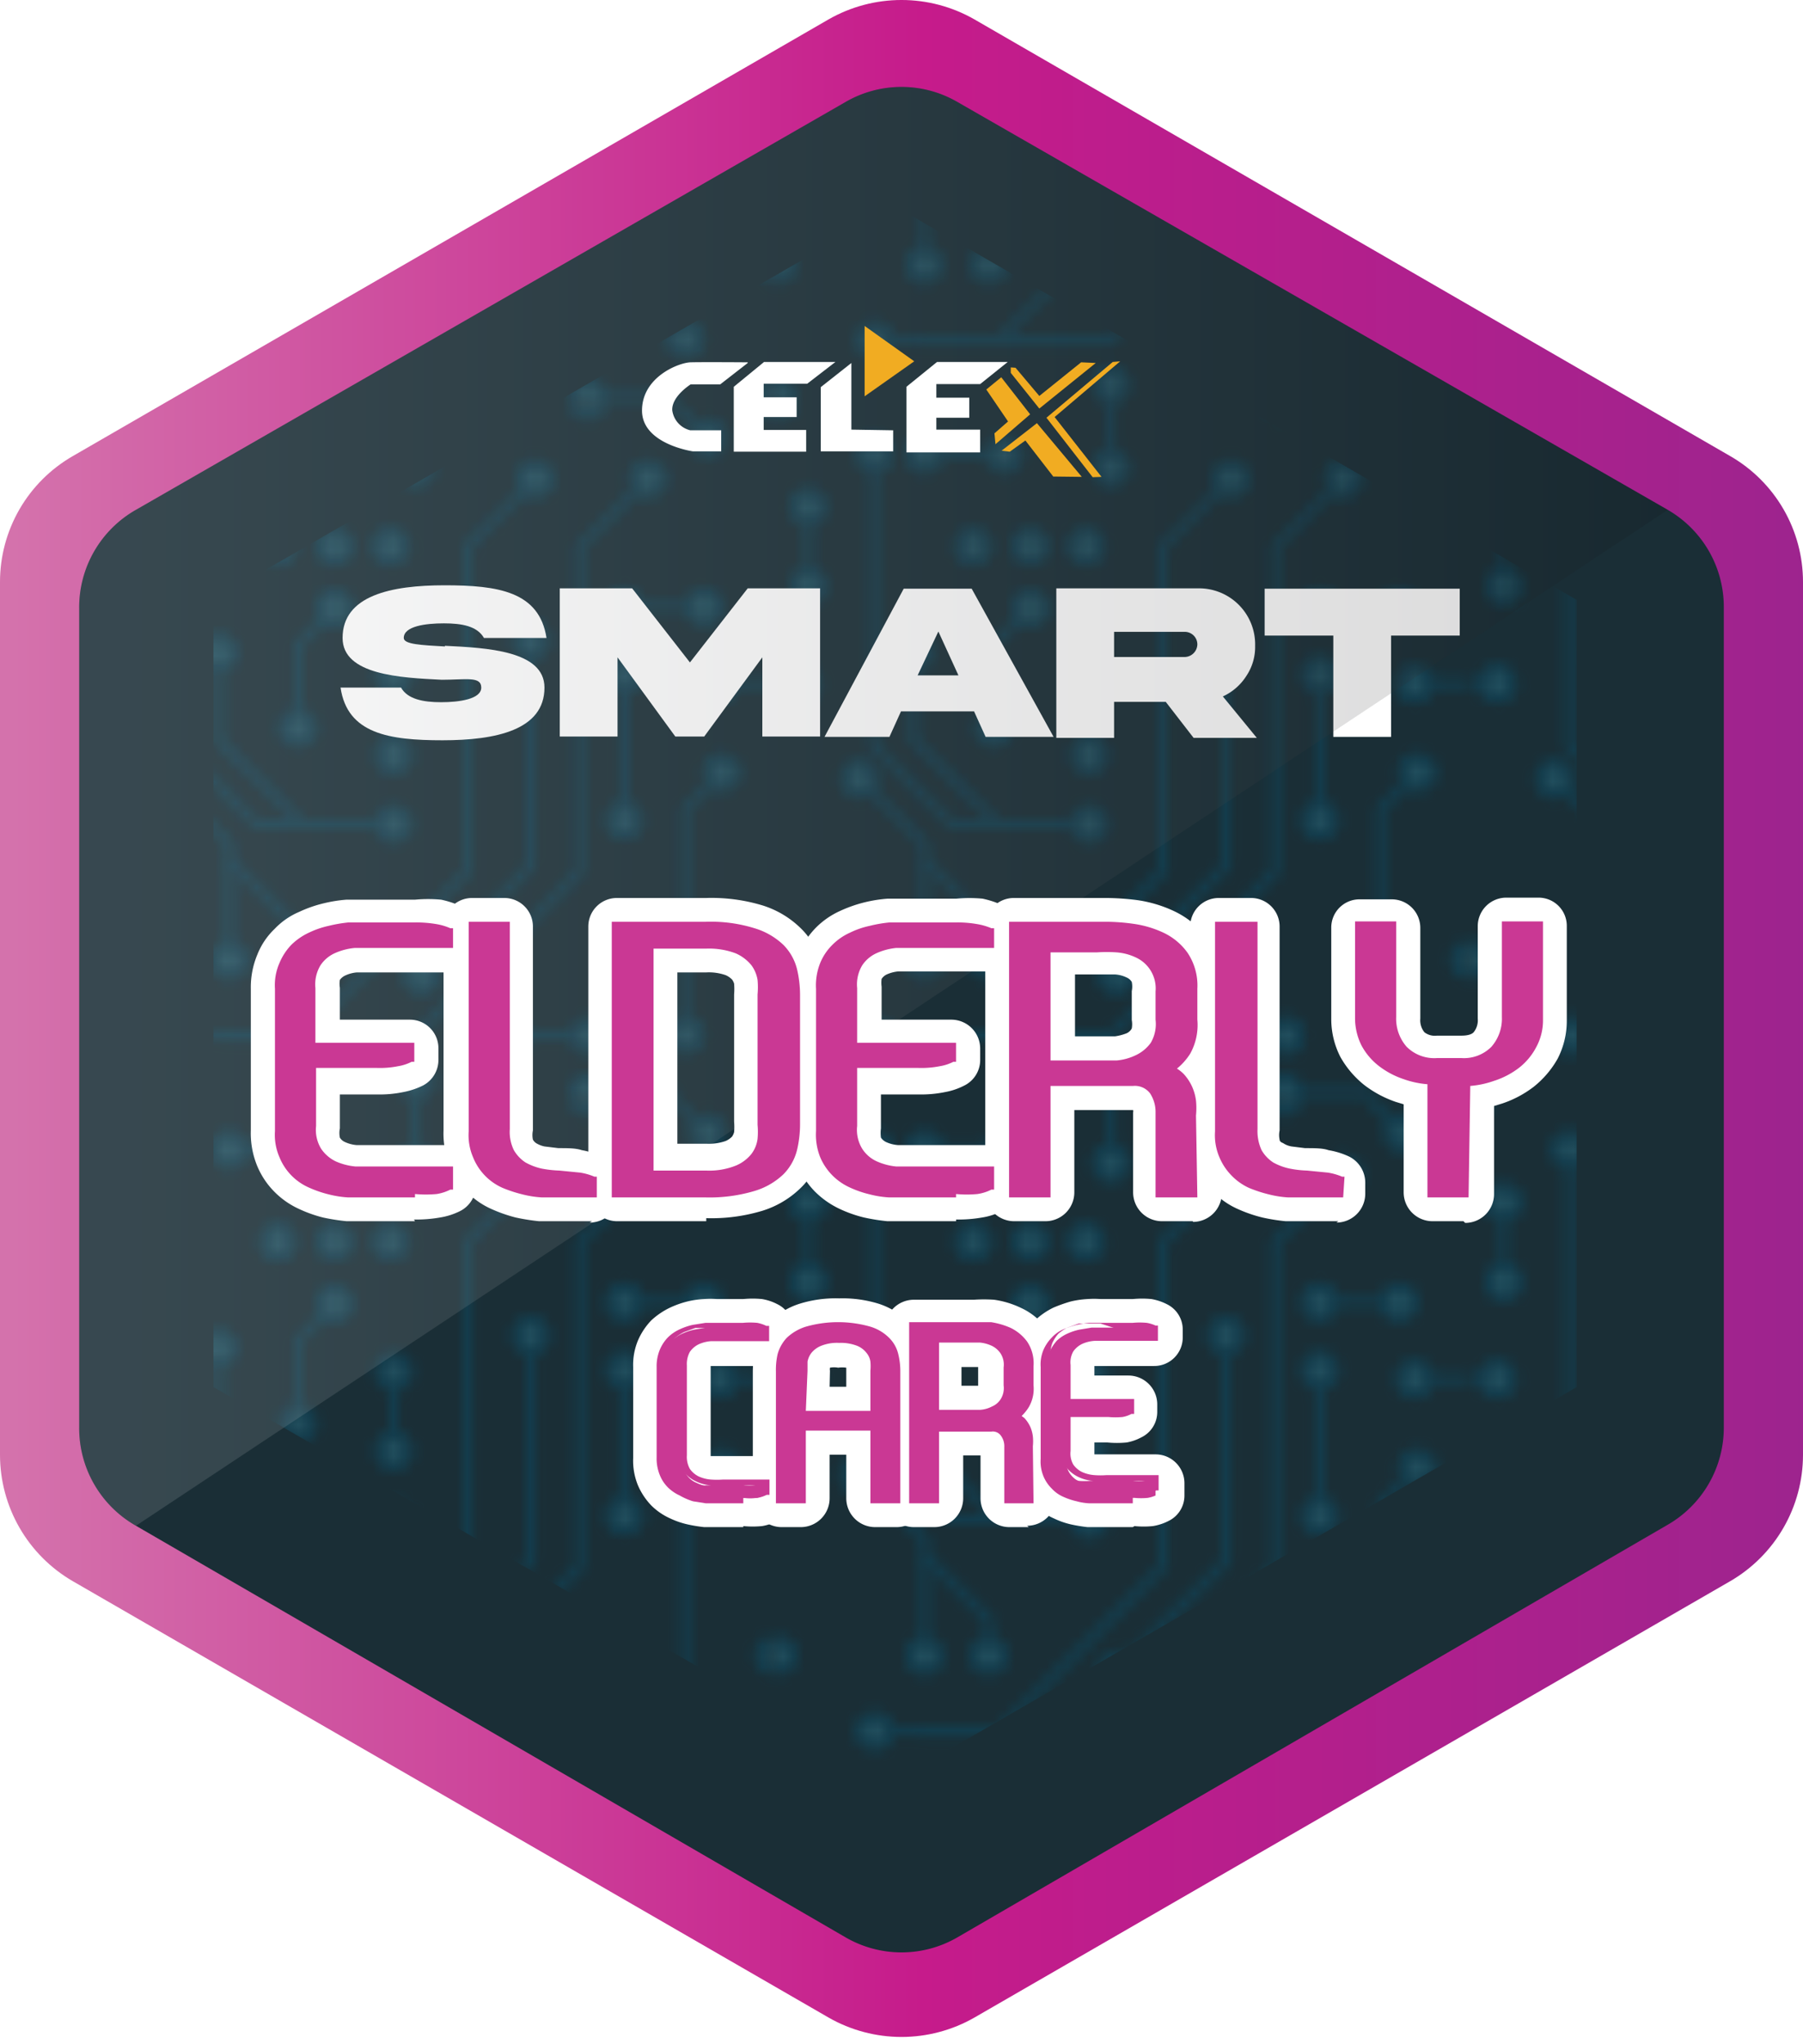 <svg xmlns="http://www.w3.org/2000/svg" xmlns:xlink="http://www.w3.org/1999/xlink" viewBox="0 0 53.05 60.13"><defs><style>.cls-1,.cls-3{fill:none;}.cls-2{clip-path:url(#clip-path);}.cls-3{stroke:#045a7b;stroke-miterlimit:10;}.cls-4{fill:#308fad;}.cls-5{isolation:isolate;}.cls-6{clip-path:url(#clip-path-2);}.cls-7{fill:url(#linear-gradient);}.cls-8{fill:#1a2e36;}.cls-9{mix-blend-mode:lighten;opacity:0.33;}.cls-10{clip-path:url(#clip-path-3);}.cls-11{fill:url(#Unnamed_Pattern);}.cls-12{fill:#fff;}.cls-13{mix-blend-mode:screen;opacity:0.16;}.cls-14{clip-path:url(#clip-path-4);}.cls-15{clip-path:url(#clip-path-5);}.cls-16{fill:url(#linear-gradient-2);}.cls-17{fill:#ca3894;}.cls-18{fill:#f1ac22;}</style><clipPath id="clip-path"><rect class="cls-1" width="65.65" height="65.65"></rect></clipPath><clipPath id="clip-path-2"><path class="cls-1" d="M24.38.57,2.14,13.42A4.27,4.27,0,0,0,0,17.12V42.81a4.3,4.3,0,0,0,2.14,3.71L24.38,59.36a4.32,4.32,0,0,0,4.29,0L50.91,46.52a4.3,4.3,0,0,0,2.14-3.71V17.12a4.27,4.27,0,0,0-2.14-3.7L28.67.57a4.32,4.32,0,0,0-4.29,0"></path></clipPath><linearGradient id="linear-gradient" x1="-547.24" y1="826.39" x2="-546.24" y2="826.39" gradientTransform="matrix(53.05, 0, 0, -53.05, 29031.77, 43871.02)" gradientUnits="userSpaceOnUse"><stop offset="0" stop-color="#d472ac"></stop><stop offset="0.5" stop-color="#c61b8b"></stop><stop offset="1" stop-color="#9c248e"></stop></linearGradient><clipPath id="clip-path-3"><rect class="cls-1" x="6.28" y="6.07" width="40.11" height="46.31"></rect></clipPath><pattern id="Unnamed_Pattern" data-name="Unnamed Pattern" width="65.65" height="65.65" patternTransform="matrix(0.31, 0, 0, -0.31, 1025.43, 3878.64)" patternUnits="userSpaceOnUse" viewBox="0 0 65.65 65.65"><rect class="cls-1" width="65.65" height="65.65"></rect><g class="cls-2"><polyline class="cls-3" points="53.66 58.3 47.22 51.85 47.22 21.04 31.61 5.44 9.16 5.44"></polyline><line class="cls-3" x1="31.61" y1="5.44" x2="13.36" y2="5.44"></line><line class="cls-3" x1="51.42" y1="39.67" x2="51.42" y2="25.87"></line><path class="cls-4" d="M52.2,58.3a1.46,1.46,0,1,1,1.46,1.46A1.46,1.46,0,0,1,52.2,58.3"></path><circle class="cls-3" cx="53.66" cy="58.3" r="1.46"></circle><polyline class="cls-3" points="42.98 58.3 36.53 51.85 36.53 21.04 20.93 5.44"></polyline><path class="cls-4" d="M41.51,58.3A1.46,1.46,0,1,1,43,59.76a1.46,1.46,0,0,1-1.46-1.46"></path><circle class="cls-3" cx="42.97" cy="58.3" r="1.46"></circle><path class="cls-4" d="M50,39.67a1.46,1.46,0,1,1,1.46,1.46A1.46,1.46,0,0,1,50,39.67"></path><circle class="cls-3" cx="51.42" cy="39.67" r="1.46"></circle><path class="cls-4" d="M50,25.87a1.46,1.46,0,1,1,1.46,1.46A1.46,1.46,0,0,1,50,25.87"></path><circle class="cls-3" cx="51.42" cy="25.87" r="1.46"></circle><path class="cls-4" d="M7.7,5.44A1.46,1.46,0,1,1,9.16,6.9,1.46,1.46,0,0,1,7.7,5.44"></path><circle class="cls-3" cx="9.16" cy="5.44" r="1.46"></circle><polyline class="cls-3" points="9.16 60.61 9.16 32.82 16.46 25.52 29.53 25.52"></polyline><path class="cls-4" d="M7.7,60.61a1.46,1.46,0,1,1,1.46,1.46A1.47,1.47,0,0,1,7.7,60.61"></path><circle class="cls-3" cx="9.16" cy="60.61" r="1.46"></circle><polyline class="cls-3" points="42.54 42.99 42.54 21.55 32.17 11.18"></polyline><path class="cls-4" d="M41.08,43a1.46,1.46,0,1,1,1.46,1.46A1.46,1.46,0,0,1,41.08,43"></path><circle class="cls-3" cx="42.54" cy="42.99" r="1.46"></circle><path class="cls-4" d="M30.71,11.18a1.46,1.46,0,1,1,1.46,1.46,1.46,1.46,0,0,1-1.46-1.46"></path><circle class="cls-3" cx="32.17" cy="11.18" r="1.46"></circle><path class="cls-4" d="M28.07,25.52A1.46,1.46,0,1,1,29.53,27a1.47,1.47,0,0,1-1.46-1.46"></path><circle class="cls-3" cx="29.53" cy="25.52" r="1.46"></circle><polyline class="cls-3" points="7.7 29.8 13.92 23.59 13.92 12.59"></polyline><path class="cls-4" d="M6.24,29.8A1.46,1.46,0,1,1,7.7,31.26,1.47,1.47,0,0,1,6.24,29.8"></path><circle class="cls-3" cx="7.7" cy="29.8" r="1.46"></circle><path class="cls-4" d="M12.46,12.59a1.46,1.46,0,1,1,1.46,1.46,1.46,1.46,0,0,1-1.46-1.46"></path><circle class="cls-3" cx="13.92" cy="12.59" r="1.46"></circle><polyline class="cls-3" points="12.87 41.77 12.87 33.5 20.93 25.45"></polyline><path class="cls-4" d="M11.41,41.78a1.46,1.46,0,1,1,1.46,1.46,1.46,1.46,0,0,1-1.46-1.46"></path><circle class="cls-3" cx="12.87" cy="41.78" r="1.46"></circle><polyline class="cls-3" points="13.92 22.1 20 16.02 20 12.59"></polyline><path class="cls-4" d="M18.54,12.59A1.46,1.46,0,1,1,20,14.05a1.46,1.46,0,0,1-1.46-1.46"></path><circle class="cls-3" cx="20" cy="12.59" r="1.46"></circle><line class="cls-3" x1="13.92" y1="60.61" x2="21.45" y2="60.61"></line><path class="cls-4" d="M20,60.61a1.46,1.46,0,1,1,1.46,1.46A1.47,1.47,0,0,1,20,60.61"></path><circle class="cls-3" cx="21.45" cy="60.61" r="1.46"></circle><path class="cls-4" d="M12.46,60.61a1.46,1.46,0,1,1,1.46,1.46,1.46,1.46,0,0,1-1.46-1.46"></path><circle class="cls-3" cx="13.92" cy="60.61" r="1.46"></circle><line class="cls-3" x1="60.41" y1="38.86" x2="67.94" y2="38.86"></line><path class="cls-4" d="M59,38.86a1.46,1.46,0,1,1,1.46,1.46A1.46,1.46,0,0,1,59,38.86"></path><circle class="cls-3" cx="60.41" cy="38.86" r="1.46"></circle><line class="cls-3" x1="2.87" y1="48.1" x2="2.87" y2="55.63"></line><path class="cls-4" d="M2.87,54.17a1.46,1.46,0,1,1-1.46,1.46,1.47,1.47,0,0,1,1.46-1.46"></path><circle class="cls-3" cx="2.87" cy="55.63" r="1.46"></circle><path class="cls-4" d="M2.87,46.64A1.46,1.46,0,1,1,1.41,48.1a1.46,1.46,0,0,1,1.46-1.46"></path><circle class="cls-3" cx="2.87" cy="48.1" r="1.46"></circle><line class="cls-3" x1="31.61" y1="-6.32" x2="31.61" y2="1.22"></line><path class="cls-4" d="M31.61-.24a1.46,1.46,0,1,1-1.46,1.46A1.46,1.46,0,0,1,31.61-.24"></path><circle class="cls-3" cx="31.61" cy="1.22" r="1.46"></circle><line class="cls-3" x1="40.61" y1="5.44" x2="48.15" y2="5.44"></line><path class="cls-4" d="M46.69,5.44A1.46,1.46,0,1,1,48.15,6.9a1.46,1.46,0,0,1-1.46-1.46"></path><circle class="cls-3" cx="48.15" cy="5.44" r="1.46"></circle><path class="cls-4" d="M17.08,51.87a1.46,1.46,0,1,1,1.46,1.46,1.46,1.46,0,0,1-1.46-1.46"></path><circle class="cls-3" cx="18.54" cy="51.87" r="1.46"></circle><path class="cls-4" d="M22.47,51.87a1.46,1.46,0,1,1,1.46,1.46,1.46,1.46,0,0,1-1.46-1.46"></path><circle class="cls-3" cx="23.93" cy="51.87" r="1.46"></circle><path class="cls-4" d="M27.79,51.87a1.46,1.46,0,1,1,1.46,1.46,1.46,1.46,0,0,1-1.46-1.46"></path><circle class="cls-3" cx="29.25" cy="51.87" r="1.46"></circle><path class="cls-4" d="M64.19,12.64a1.46,1.46,0,1,1,1.46,1.46,1.46,1.46,0,0,1-1.46-1.46"></path><circle class="cls-3" cx="65.65" cy="12.64" r="1.46"></circle><path class="cls-4" d="M64.19,0a1.46,1.46,0,0,1,1.46-1.46A1.46,1.46,0,0,1,67.11,0a1.46,1.46,0,0,1-1.46,1.46A1.46,1.46,0,0,1,64.19,0"></path><circle class="cls-3" cx="65.65" r="1.46"></circle><path class="cls-4" d="M39.15,5.44A1.46,1.46,0,1,1,40.61,6.9a1.46,1.46,0,0,1-1.46-1.46"></path><circle class="cls-3" cx="40.61" cy="5.44" r="1.46"></circle><line class="cls-3" x1="51.42" y1="46.15" x2="58.95" y2="46.15"></line><path class="cls-4" d="M57.49,46.15A1.46,1.46,0,1,1,59,47.61a1.46,1.46,0,0,1-1.46-1.46"></path><circle class="cls-3" cx="58.95" cy="46.15" r="1.46"></circle><path class="cls-4" d="M50,46.15a1.46,1.46,0,1,1,1.46,1.46A1.46,1.46,0,0,1,50,46.15"></path><circle class="cls-3" cx="51.42" cy="46.15" r="1.46"></circle><line class="cls-3" x1="29.53" y1="39.58" x2="29.53" y2="32.04"></line><path class="cls-4" d="M29.53,33.5A1.46,1.46,0,1,1,31,32a1.46,1.46,0,0,1-1.46,1.46"></path><circle class="cls-3" cx="29.53" cy="32.04" r="1.46"></circle><path class="cls-4" d="M29.53,41A1.46,1.46,0,1,1,31,39.58,1.47,1.47,0,0,1,29.53,41"></path><circle class="cls-3" cx="29.53" cy="39.58" r="1.46"></circle><polyline class="cls-3" points="20.44 34.63 20.44 42.52 23.93 46.01"></polyline><path class="cls-4" d="M19,34.63a1.46,1.46,0,1,1,1.46,1.46A1.46,1.46,0,0,1,19,34.63"></path><circle class="cls-3" cx="20.44" cy="34.63" r="1.46"></circle><path class="cls-4" d="M22.47,46a1.46,1.46,0,1,1,1.46,1.46A1.46,1.46,0,0,1,22.47,46"></path><circle class="cls-3" cx="23.93" cy="46.01" r="1.46"></circle><polyline class="cls-3" points="47.97 0.04 55.86 0.04 59.35 -3.44"></polyline><path class="cls-4" d="M48,1.5A1.46,1.46,0,0,1,46.51,0,1.47,1.47,0,0,1,48-1.42,1.46,1.46,0,0,1,49.43,0,1.46,1.46,0,0,1,48,1.5"></path><circle class="cls-3" cx="47.97" cy="0.04" r="1.46"></circle><polyline class="cls-3" points="57.2 5.53 57.2 26.92 60.69 30.41"></polyline><path class="cls-4" d="M55.75,5.53A1.46,1.46,0,1,1,57.21,7a1.46,1.46,0,0,1-1.46-1.46"></path><circle class="cls-3" cx="57.21" cy="5.53" r="1.46"></circle><path class="cls-4" d="M59.23,30.41a1.46,1.46,0,1,1,1.46,1.46,1.46,1.46,0,0,1-1.46-1.46"></path><circle class="cls-3" cx="60.69" cy="30.41" r="1.46"></circle><line class="cls-3" x1="-5.24" y1="38.86" x2="2.3" y2="38.86"></line><path class="cls-4" d="M.84,38.86A1.46,1.46,0,1,1,2.3,40.32,1.46,1.46,0,0,1,.84,38.86"></path><circle class="cls-3" cx="2.3" cy="38.86" r="1.46"></circle><path class="cls-4" d="M-1.46,12.64A1.46,1.46,0,0,1,0,11.18a1.46,1.46,0,0,1,1.46,1.46A1.46,1.46,0,0,1,0,14.1a1.46,1.46,0,0,1-1.46-1.46"></path><circle class="cls-3" cy="12.64" r="1.46"></circle><path class="cls-4" d="M-1.46,0A1.46,1.46,0,0,1,0-1.46,1.46,1.46,0,0,1,1.46,0,1.46,1.46,0,0,1,0,1.46,1.46,1.46,0,0,1-1.46,0"></path><circle class="cls-3" r="1.46"></circle><line class="cls-3" x1="31.61" y1="59.33" x2="31.61" y2="66.87"></line><path class="cls-4" d="M31.61,65.41a1.46,1.46,0,1,1-1.46,1.46,1.46,1.46,0,0,1,1.46-1.46"></path><circle class="cls-3" cx="31.61" cy="66.87" r="1.46"></circle><path class="cls-4" d="M31.61,57.87a1.46,1.46,0,1,1-1.46,1.46,1.46,1.46,0,0,1,1.46-1.46"></path><circle class="cls-3" cx="31.61" cy="59.33" r="1.46"></circle><path class="cls-4" d="M64.19,65.65a1.46,1.46,0,1,1,1.46,1.46,1.46,1.46,0,0,1-1.46-1.46"></path><circle class="cls-3" cx="65.65" cy="65.65" r="1.46"></circle><polyline class="cls-3" points="47.97 65.69 55.86 65.69 59.35 62.2"></polyline><path class="cls-4" d="M48,67.15a1.46,1.46,0,1,1,1.46-1.46A1.46,1.46,0,0,1,48,67.15"></path><circle class="cls-3" cx="47.97" cy="65.69" r="1.46"></circle><path class="cls-4" d="M59.35,63.66a1.46,1.46,0,1,1,1.46-1.46,1.46,1.46,0,0,1-1.46,1.46"></path><circle class="cls-3" cx="59.35" cy="62.2" r="1.46"></circle><path class="cls-4" d="M-1.46,65.65A1.46,1.46,0,0,1,0,64.19a1.46,1.46,0,0,1,1.46,1.46A1.46,1.46,0,0,1,0,67.11a1.46,1.46,0,0,1-1.46-1.46"></path><circle class="cls-3" cy="65.65" r="1.46"></circle></g></pattern><clipPath id="clip-path-4"><rect class="cls-1" x="2.33" y="2.54" width="46.74" height="42.35"></rect></clipPath><clipPath id="clip-path-5"><path class="cls-1" d="M4,44.89A3.3,3.3,0,0,1,2.33,42V17.9A3.3,3.3,0,0,1,4,15L24.88,3a3.3,3.3,0,0,1,3.3,0L49.07,15"></path></clipPath><linearGradient id="linear-gradient-2" x1="-547.02" y1="826.41" x2="-546.02" y2="826.41" gradientTransform="matrix(46.74, 0, 0, -46.74, 25571.71, 38652.14)" gradientUnits="userSpaceOnUse"><stop offset="0" stop-color="#d3d5d6"></stop><stop offset="1" stop-color="#070608"></stop></linearGradient></defs><g class="cls-5"><g id="Layer_2" data-name="Layer 2"><g id="Layer_1-2" data-name="Layer 1"><g class="cls-6"><rect class="cls-7" width="53.05" height="60.13"></rect></g><path class="cls-8" d="M24.88,57,4,44.89A3.3,3.3,0,0,1,2.33,42V17.9A3.3,3.3,0,0,1,4,15L24.88,3a3.28,3.28,0,0,1,3.29,0L49.07,15a3.3,3.3,0,0,1,1.65,2.86V42a3.3,3.3,0,0,1-1.65,2.86L28.17,57a3.28,3.28,0,0,1-3.29,0"></path><g class="cls-9"><g class="cls-10"><polygon class="cls-11" points="6.28 40.81 6.28 17.65 26.34 6.07 46.39 17.65 46.39 40.81 26.34 52.39 6.28 40.81"></polygon></g></g><path class="cls-12" d="M13.09,19c1.22.06,2.93.14,2.93,1.23,0,1.25-1.43,1.55-3,1.55s-2.8-.19-3-1.55h1.78c.19.34.65.43,1.18.43s1.18-.09,1.18-.43S13.71,20,13,20c-1.21-.06-2.92-.14-2.92-1.23,0-1.25,1.43-1.55,3-1.55s2.79.18,3,1.55H14.24c-.2-.35-.65-.43-1.18-.43s-1.18.08-1.18.43c0,.19.53.21,1.21.25"></path><polygon class="cls-12" points="16.47 17.31 18.6 17.31 20.3 19.49 22 17.31 24.13 17.31 24.13 21.67 22.43 21.67 22.43 19.34 20.72 21.67 19.87 21.67 18.17 19.34 18.17 21.67 16.47 21.67 16.47 17.31"></polygon><path class="cls-12" d="M26.59,17.32h2L31,21.68H29l-.34-.75H26.51l-.34.75H24.26ZM27,19.87H28.2l-.59-1.29Z"></path><path class="cls-12" d="M35.28,17.31A1.65,1.65,0,0,1,36.93,19a1.53,1.53,0,0,1-.26.89,1.61,1.61,0,0,1-.69.6l1,1.22H35.12l-.82-1.06H32.78v1.06h-1.7V17.31Zm-2.5,1.28v.74h2.08a.38.38,0,0,0,.37-.37.37.37,0,0,0-.37-.37Z"></path><polygon class="cls-12" points="39.23 21.68 39.23 18.7 37.21 18.7 37.21 17.32 42.95 17.32 42.95 18.7 40.93 18.7 40.93 21.68 39.23 21.68"></polygon><g class="cls-13"><g class="cls-14"><g class="cls-15"><rect class="cls-16" x="2.33" y="2.39" width="46.74" height="42.5"></rect></g></g></g><path class="cls-17" d="M10.44,27.8a1.89,1.89,0,0,0-.62.16,1.29,1.29,0,0,0-.49.41,1.2,1.2,0,0,0-.17.75v1.75h2.91v.33a1.46,1.46,0,0,1-.37.12,2.43,2.43,0,0,1-.6.05H9.16v1.85a1.25,1.25,0,0,0,.17.76,1.26,1.26,0,0,0,.49.4,1.91,1.91,0,0,0,.62.17l.58,0h2.17v.35a1.48,1.48,0,0,1-.37.11,3.24,3.24,0,0,1-.61,0H10.75a4.27,4.27,0,0,1-.49,0A2.63,2.63,0,0,1,9.71,35a2.84,2.84,0,0,1-.56-.19,1.43,1.43,0,0,1-.47-.33,1.37,1.37,0,0,1-.33-.5,1.49,1.49,0,0,1-.12-.7V29.09a1.54,1.54,0,0,1,.12-.7,1.51,1.51,0,0,1,.8-.82,2.88,2.88,0,0,1,.56-.2,5.25,5.25,0,0,1,.55-.09l.49,0h1.46a4.39,4.39,0,0,1,.61,0,1.46,1.46,0,0,1,.37.12v.34H11a4.34,4.34,0,0,0-.58,0"></path><path class="cls-12" d="M12.21,35.93H10.75l-.55,0a6,6,0,0,1-.7-.11,3.92,3.92,0,0,1-.7-.25,2.44,2.44,0,0,1-.72-.5,2.36,2.36,0,0,1-.51-.76,2.54,2.54,0,0,1-.19-1.06V29.09a2.49,2.49,0,0,1,.19-1,2.12,2.12,0,0,1,.51-.76,2.16,2.16,0,0,1,.72-.5,3.75,3.75,0,0,1,.71-.25,4.18,4.18,0,0,1,.68-.11c.21,0,.4,0,.56,0h1.46a4.12,4.12,0,0,1,.77,0,2.82,2.82,0,0,1,.58.19.84.84,0,0,1,.47.76v.34a.85.85,0,0,1-.84.85H11l-.5,0a1,1,0,0,0-.34.09.4.4,0,0,0-.16.13.71.71,0,0,0,0,.23V30h2.06a.84.84,0,0,1,.84.85v.33a.85.85,0,0,1-.46.76,2.24,2.24,0,0,1-.57.19,3.4,3.4,0,0,1-.78.07H10v1a.65.65,0,0,0,0,.27.32.32,0,0,0,.15.13,1,1,0,0,0,.34.09l.5,0h2.17a.85.85,0,0,1,.84.84v.35a.84.84,0,0,1-.46.75,2,2,0,0,1-.59.19,4,4,0,0,1-.77.06"></path><path class="cls-17" d="M16.45,34.58l.6.06a1.08,1.08,0,0,1,.37.11v.33h-1a4.27,4.27,0,0,1-.49,0A2.83,2.83,0,0,1,15.4,35a2.94,2.94,0,0,1-.55-.18,1.58,1.58,0,0,1-.48-.33,1.54,1.54,0,0,1-.32-.49,1.56,1.56,0,0,1-.12-.71v-6h.93v6a1.27,1.27,0,0,0,.14.69,1.1,1.1,0,0,0,.39.41,1.55,1.55,0,0,0,.52.19,2.67,2.67,0,0,0,.54.07"></path><path class="cls-12" d="M17.42,35.93h-1l-.56,0a6.15,6.15,0,0,1-.69-.11,4.34,4.34,0,0,1-.69-.24,2.31,2.31,0,0,1-.73-.5,2.21,2.21,0,0,1-.51-.76,2.54,2.54,0,0,1-.19-1.06v-6a.84.84,0,0,1,.85-.84h.93a.84.84,0,0,1,.85.84v6a.65.65,0,0,0,0,.27.3.3,0,0,0,.09.1.77.77,0,0,0,.25.1l.41.05h0c.29,0,.51,0,.69.06a2.57,2.57,0,0,1,.61.19.86.86,0,0,1,.47.76v.33a.85.85,0,0,1-.85.85"></path><path class="cls-17" d="M20.78,27.26a4.27,4.27,0,0,1,1.38.18,2,2,0,0,1,.8.46,1.42,1.42,0,0,1,.36.64,3.05,3.05,0,0,1,.08.74v3.8a2.94,2.94,0,0,1-.08.72,1.45,1.45,0,0,1-.36.65,2.16,2.16,0,0,1-.8.46,4.31,4.31,0,0,1-1.38.17H18.15V27.26Zm1.69,2a2.77,2.77,0,0,0,0-.46,1.14,1.14,0,0,0-.21-.48,1.18,1.18,0,0,0-.5-.39,2.19,2.19,0,0,0-.94-.17H19.09v6.82h1.69a2.21,2.21,0,0,0,.94-.16,1.36,1.36,0,0,0,.5-.39,1.18,1.18,0,0,0,.21-.49,2.74,2.74,0,0,0,0-.45Z"></path><path class="cls-12" d="M20.78,35.93H18.15a.85.85,0,0,1-.84-.85V27.26a.84.84,0,0,1,.84-.84h2.63a5.17,5.17,0,0,1,1.66.22,2.79,2.79,0,0,1,1.12.67,2.12,2.12,0,0,1,.58,1,4.15,4.15,0,0,1,.11.93v3.8a4,4,0,0,1-.11.91,2.11,2.11,0,0,1-.58,1,2.79,2.79,0,0,1-1.12.67,5.17,5.17,0,0,1-1.66.22m-.85-2.19h.85a1.5,1.5,0,0,0,.57-.08.59.59,0,0,0,.19-.13.45.45,0,0,0,.06-.13,1.89,1.89,0,0,0,0-.31V29.26a2,2,0,0,0,0-.32.4.4,0,0,0-.06-.12.59.59,0,0,0-.19-.13,1.5,1.5,0,0,0-.57-.08h-.85Z"></path><path class="cls-17" d="M26.36,27.8a1.83,1.83,0,0,0-.62.16,1.22,1.22,0,0,0-.49.41,1.13,1.13,0,0,0-.17.75v1.75H28v.33a1.38,1.38,0,0,1-.36.12,2.52,2.52,0,0,1-.61.05H25.08v1.85a1.08,1.08,0,0,0,.66,1.16,1.84,1.84,0,0,0,.62.17l.58,0H29.1v.35a1.4,1.4,0,0,1-.36.11,3.3,3.3,0,0,1-.61,0H26.67a4.27,4.27,0,0,1-.49,0,2.72,2.72,0,0,1-.56-.09,2.76,2.76,0,0,1-.55-.19,1.58,1.58,0,0,1-.48-.33,1.67,1.67,0,0,1-.33-.5,1.64,1.64,0,0,1-.11-.7V29.09a1.69,1.69,0,0,1,.11-.7,2,2,0,0,1,.33-.5,1.75,1.75,0,0,1,.48-.32,2.79,2.79,0,0,1,.55-.2,5.43,5.43,0,0,1,.56-.09l.49,0h1.46a4.51,4.51,0,0,1,.61,0,1.38,1.38,0,0,1,.36.12v.34H26.94a4.24,4.24,0,0,0-.58,0"></path><path class="cls-12" d="M28.13,35.93H26.67l-.56,0a5.81,5.81,0,0,1-.69-.11,3.75,3.75,0,0,1-.71-.25,2.58,2.58,0,0,1-.72-.5,2.37,2.37,0,0,1-.69-1.82V29.09a2.48,2.48,0,0,1,.18-1A2.54,2.54,0,0,1,24,27.3a2.39,2.39,0,0,1,.72-.5,4,4,0,0,1,.71-.25,4.13,4.13,0,0,1,.69-.11c.21,0,.39,0,.56,0h1.46a4.12,4.12,0,0,1,.77,0,2.82,2.82,0,0,1,.58.19.84.84,0,0,1,.47.76v.34a.85.85,0,0,1-.85.85H26.94l-.5,0a1.06,1.06,0,0,0-.35.09.37.37,0,0,0-.15.13.85.85,0,0,0,0,.23V30H28a.85.85,0,0,1,.84.85v.33a.84.84,0,0,1-.47.76,2,2,0,0,1-.56.19,3.5,3.5,0,0,1-.79.07H25.92v1a1.05,1.05,0,0,0,0,.27.37.37,0,0,0,.15.13,1,1,0,0,0,.35.09l.5,0H29.1a.85.85,0,0,1,.85.84v.35a.83.83,0,0,1-.47.75,1.88,1.88,0,0,1-.58.19,4,4,0,0,1-.77.06"></path><path class="cls-17" d="M35.09,30a1.52,1.52,0,0,1-.19.87,1.5,1.5,0,0,1-.55.54,1,1,0,0,1,.37.23,1,1,0,0,1,.22.33,1.19,1.19,0,0,1,.11.38,3,3,0,0,1,0,.42v2.32h-.9V32.73a1.08,1.08,0,0,0-.2-.64.68.68,0,0,0-.61-.28H30.77v3.27h-.93V27.26h2.73a5.74,5.74,0,0,1,.76.06,2.8,2.8,0,0,1,.84.25,1.72,1.72,0,0,1,.66.54,1.6,1.6,0,0,1,.26,1Zm-2.8,1.33.58,0a1.84,1.84,0,0,0,.62-.17,1.26,1.26,0,0,0,.48-.41,1.28,1.28,0,0,0,.19-.76v-.83a1.26,1.26,0,0,0-.19-.75,1.2,1.2,0,0,0-.48-.42,2.11,2.11,0,0,0-.62-.17l-.58,0H30.77v3.57Z"></path><path class="cls-12" d="M35.09,35.93h-.9a.85.85,0,0,1-.85-.85V32.73a.15.15,0,0,0,0-.07H31.61v2.42a.85.85,0,0,1-.84.85h-.93a.85.85,0,0,1-.85-.85V27.26a.84.84,0,0,1,.85-.84h2.72a7.49,7.49,0,0,1,.88.06,3.79,3.79,0,0,1,1.09.32,2.65,2.65,0,0,1,1,.81,2.4,2.4,0,0,1,.42,1.5V30a2.39,2.39,0,0,1-.31,1.33l0,.05a2.15,2.15,0,0,1,.14.26,2.31,2.31,0,0,1,.17.6,3.27,3.27,0,0,1,0,.54v2.32a.85.85,0,0,1-.84.85m-3.48-5.46h.68l.5,0a1.53,1.53,0,0,0,.34-.09.33.33,0,0,0,.15-.14.71.71,0,0,0,0-.25v-.85a.68.68,0,0,0,0-.27.32.32,0,0,0-.15-.13.9.9,0,0,0-.34-.09l-.5,0h-.68ZM35.93,30h0Z"></path><path class="cls-17" d="M38.41,34.58l.6.06a1.08,1.08,0,0,1,.37.11v.33h-1a4.27,4.27,0,0,1-.49,0,2.83,2.83,0,0,1-.56-.09,2.94,2.94,0,0,1-.55-.18,1.58,1.58,0,0,1-.48-.33A1.54,1.54,0,0,1,36,34a1.56,1.56,0,0,1-.12-.71v-6h.93v6a1.27,1.27,0,0,0,.14.69,1.1,1.1,0,0,0,.39.41,1.55,1.55,0,0,0,.52.19,2.67,2.67,0,0,0,.54.07"></path><path class="cls-12" d="M39.38,35.93h-1l-.55,0a5.5,5.5,0,0,1-.69-.11,4.13,4.13,0,0,1-.7-.24,2.31,2.31,0,0,1-.73-.5,2.36,2.36,0,0,1-.51-.76,2.54,2.54,0,0,1-.18-1.06v-6a.84.84,0,0,1,.85-.84h.93a.84.84,0,0,1,.85.84v6a.65.65,0,0,0,0,.27c0,.06.07.09.1.1a.63.63,0,0,0,.25.1l.4.05h0c.29,0,.52,0,.69.06a2.31,2.31,0,0,1,.61.19.86.86,0,0,1,.47.76v.33a.85.85,0,0,1-.85.85"></path><path class="cls-17" d="M45.21,27.25V30a1.54,1.54,0,0,1-.18.75,1.84,1.84,0,0,1-.48.56,2.31,2.31,0,0,1-.68.36,3.13,3.13,0,0,1-.81.15v3.31h-.92V31.77a3.14,3.14,0,0,1-.8-.15,2.6,2.6,0,0,1-.68-.36,2,2,0,0,1-.47-.56A1.54,1.54,0,0,1,40,30v-2.7h.93v2.67a1.37,1.37,0,0,0,.35,1,1.28,1.28,0,0,0,1,.38H43a1.26,1.26,0,0,0,1-.38,1.37,1.37,0,0,0,.35-1V27.25Z"></path><path class="cls-12" d="M43.06,35.93h-.92a.85.85,0,0,1-.84-.85V32.49l-.23-.07a3.24,3.24,0,0,1-.92-.49,2.83,2.83,0,0,1-.71-.83A2.44,2.44,0,0,1,39.17,30v-2.7a.83.83,0,0,1,.84-.84h.93a.84.84,0,0,1,.85.84v2.67a.56.56,0,0,0,.12.4.5.5,0,0,0,.37.1H43c.27,0,.34-.08.36-.1a.56.56,0,0,0,.12-.4V27.25a.84.84,0,0,1,.85-.84h.93a.83.83,0,0,1,.84.84V30a2.44,2.44,0,0,1-.27,1.15,2.83,2.83,0,0,1-.71.83,3.17,3.17,0,0,1-.93.49l-.23.07v2.59a.85.85,0,0,1-.85.85"></path><path class="cls-17" d="M20.9,39.39a1.14,1.14,0,0,0-.4.11.65.65,0,0,0-.31.26.72.72,0,0,0-.12.48v2.65a.7.7,0,0,0,.12.48.65.65,0,0,0,.31.26,1.14,1.14,0,0,0,.4.11,2.62,2.62,0,0,0,.38,0H22.5V44l-.24.07a1.92,1.92,0,0,1-.39,0h-.78l-.31,0-.35,0a2.6,2.6,0,0,1-.36-.13,1,1,0,0,1-.31-.21,1,1,0,0,1-.21-.32,1.07,1.07,0,0,1-.07-.45V40.22a1.07,1.07,0,0,1,.07-.45,1,1,0,0,1,.21-.32,1.13,1.13,0,0,1,.31-.21,1.69,1.69,0,0,1,.36-.12l.35-.06.31,0h.78a1.92,1.92,0,0,1,.39,0,.85.85,0,0,1,.24.08v.22H21.28l-.38,0"></path><path class="cls-12" d="M21.87,44.93H20.72a4.17,4.17,0,0,1-.49-.08,2.47,2.47,0,0,1-.52-.18,1.87,1.87,0,0,1-.55-.38,2,2,0,0,1-.39-.59,1.9,1.9,0,0,1-.14-.8V40.22a1.86,1.86,0,0,1,.14-.78,2,2,0,0,1,.39-.59,2.21,2.21,0,0,1,.56-.38,2.8,2.8,0,0,1,.51-.18,2.63,2.63,0,0,1,.49-.07,2.49,2.49,0,0,1,.37,0h.78a2.88,2.88,0,0,1,.55,0,1.49,1.49,0,0,1,.45.15.83.83,0,0,1,.47.76v.22a.84.84,0,0,1-.84.84H21.28l-.3,0h-.07v2.65H21l.3,0H22.5a.85.85,0,0,1,.84.84V44a.83.83,0,0,1-.47.75,1.49,1.49,0,0,1-.45.15,2.88,2.88,0,0,1-.55,0"></path><path class="cls-17" d="M25.75,44.09V42H23.57v2.14H23V40.35a1.91,1.91,0,0,1,.05-.48.89.89,0,0,1,.23-.41,1.23,1.23,0,0,1,.52-.3,3.66,3.66,0,0,1,1.78,0,1.25,1.25,0,0,1,.51.3.91.91,0,0,1,.24.41,2.52,2.52,0,0,1,.05.48v3.74Zm0-3.76a1.68,1.68,0,0,0,0-.29.61.61,0,0,0-.13-.31.81.81,0,0,0-.33-.26,1.41,1.41,0,0,0-.6-.1,1.38,1.38,0,0,0-.6.1.81.81,0,0,0-.33.26.73.73,0,0,0-.14.31c0,.11,0,.21,0,.29v1.32h2.18Z"></path><path class="cls-12" d="M26.35,44.93h-.6a.85.85,0,0,1-.85-.84V42.8h-.49v1.29a.85.85,0,0,1-.84.84H23a.85.85,0,0,1-.85-.84V40.35a3,3,0,0,1,.08-.67,1.71,1.71,0,0,1,.45-.82,2.16,2.16,0,0,1,.84-.5,3.55,3.55,0,0,1,1.17-.16,3.59,3.59,0,0,1,1.17.16,2.24,2.24,0,0,1,.84.5,1.71,1.71,0,0,1,.45.82,3,3,0,0,1,.08.67v3.74a.85.85,0,0,1-.85.84M24.41,40.8h.49v-.56a.86.86,0,0,0-.24,0,.64.64,0,0,0-.24,0,.28.28,0,0,0,0,.09Z"></path><path class="cls-17" d="M30.27,40.8a1,1,0,0,1-.12.57,1,1,0,0,1-.35.34.7.7,0,0,1,.24.15.85.85,0,0,1,.14.21.72.72,0,0,1,.07.25,1.23,1.23,0,0,1,0,.27v1.5h-.58V42.57a.71.71,0,0,0-.12-.41.45.45,0,0,0-.4-.18H27.49v2.11h-.6v-5h1.76l.49,0a2,2,0,0,1,.54.16,1.21,1.21,0,0,1,.43.35,1,1,0,0,1,.16.63Zm-1.8.86.38,0a1.14,1.14,0,0,0,.4-.11.85.85,0,0,0,.31-.26.79.79,0,0,0,.11-.49v-.53a.79.79,0,0,0-.11-.49.88.88,0,0,0-.31-.27,1.4,1.4,0,0,0-.4-.11l-.38,0h-1v2.3Z"></path><path class="cls-12" d="M30.27,44.93h-.58a.85.85,0,0,1-.84-.84V42.82h-.51v1.27a.85.85,0,0,1-.85.84h-.6a.85.85,0,0,1-.85-.84v-5a.85.85,0,0,1,.85-.85h1.76a4.52,4.52,0,0,1,.6,0,2.68,2.68,0,0,1,.79.24,1.93,1.93,0,0,1,.75.61,1.8,1.8,0,0,1,.33,1.15v.55a1.86,1.86,0,0,1-.18.9s0,0,0,0a1.81,1.81,0,0,1,.13.47,2.56,2.56,0,0,1,0,.39v1.5a.85.85,0,0,1-.85.84m-1.93-4.12h.49v-.55h-.49Zm2.78,0Z"></path><path class="cls-17" d="M32.18,39.39a1.14,1.14,0,0,0-.4.11.7.7,0,0,0-.31.26.78.78,0,0,0-.11.48v1.13h1.87v.22a1,1,0,0,1-.23.07,2.1,2.1,0,0,1-.4,0H31.36v1.2a.76.76,0,0,0,.11.48.7.7,0,0,0,.31.26,1.14,1.14,0,0,0,.4.11,2.69,2.69,0,0,0,.38,0H34V44a1,1,0,0,1-.23.07,2.06,2.06,0,0,1-.39,0h-.95l-.31,0-.36,0a2.6,2.6,0,0,1-.36-.13,1,1,0,0,1-.31-.21,1.48,1.48,0,0,1-.21-.32,1.07,1.07,0,0,1-.07-.45V40.22a1.07,1.07,0,0,1,.07-.45,1.48,1.48,0,0,1,.21-.32,1.13,1.13,0,0,1,.31-.21,1.69,1.69,0,0,1,.36-.12l.36-.06.31,0h.95a2.06,2.06,0,0,1,.39,0,.69.69,0,0,1,.23.08v.22H32.56l-.38,0"></path><path class="cls-12" d="M33.33,44.93H32a4.53,4.53,0,0,1-.49-.08,2.38,2.38,0,0,1-.51-.18,1.75,1.75,0,0,1-.55-.38,1.69,1.69,0,0,1-.39-.59,1.78,1.78,0,0,1-.15-.81V40.22a1.81,1.81,0,0,1,.54-1.37,2.15,2.15,0,0,1,.55-.38,4.4,4.4,0,0,1,.51-.18,2.76,2.76,0,0,1,.49-.07,2.62,2.62,0,0,1,.38,0h.95a2.88,2.88,0,0,1,.55,0,1.59,1.59,0,0,1,.45.15.83.83,0,0,1,.47.76v.22a.84.84,0,0,1-.85.84H32.56l-.29,0H32.2v.28h1a.85.85,0,0,1,.85.85v.22a.83.83,0,0,1-.47.75,1.46,1.46,0,0,1-.43.15,3,3,0,0,1-.57,0H32.2v.35h.06l.3,0H34a.85.85,0,0,1,.85.84V44a.83.83,0,0,1-.47.75,1.55,1.55,0,0,1-.46.15,2.7,2.7,0,0,1-.54,0"></path><path class="cls-17" d="M10.44,27.8a1.89,1.89,0,0,0-.62.16,1.29,1.29,0,0,0-.49.41,1.2,1.2,0,0,0-.17.75v1.75h2.91v.33a1.46,1.46,0,0,1-.37.12,2.43,2.43,0,0,1-.6.05H9.16v1.85a1.25,1.25,0,0,0,.17.76,1.26,1.26,0,0,0,.49.4,1.91,1.91,0,0,0,.62.17l.58,0h2.17v.35a1.48,1.48,0,0,1-.37.11,3.24,3.24,0,0,1-.61,0H10.75a4.27,4.27,0,0,1-.49,0A2.63,2.63,0,0,1,9.71,35a2.84,2.84,0,0,1-.56-.19,1.43,1.43,0,0,1-.47-.33,1.37,1.37,0,0,1-.33-.5,1.49,1.49,0,0,1-.12-.7V29.09a1.54,1.54,0,0,1,.12-.7,1.51,1.51,0,0,1,.8-.82,2.88,2.88,0,0,1,.56-.2,5.25,5.25,0,0,1,.55-.09l.49,0h1.46a4.39,4.39,0,0,1,.61,0,1.46,1.46,0,0,1,.37.12v.34H11a4.34,4.34,0,0,0-.58,0"></path><path class="cls-17" d="M12.21,35.23H10.75l-.5,0a3,3,0,0,1-.58-.09,3.32,3.32,0,0,1-.58-.2,1.65,1.65,0,0,1-.87-.9,1.64,1.64,0,0,1-.13-.76V29.09a1.62,1.62,0,0,1,.13-.75,1.74,1.74,0,0,1,.35-.54,1.86,1.86,0,0,1,.52-.36,2.66,2.66,0,0,1,.58-.2,4.15,4.15,0,0,1,.58-.1l.5,0h1.46a3.52,3.52,0,0,1,.64.05,1.73,1.73,0,0,1,.4.12l.08,0v.58H11l-.56,0a1.84,1.84,0,0,0-.58.15,1,1,0,0,0-.43.36,1.09,1.09,0,0,0-.15.67v1.61h2.91v.56l-.08,0a1.34,1.34,0,0,1-.4.13,2.71,2.71,0,0,1-.63.05H9.3v1.71a1.06,1.06,0,0,0,.15.67,1.09,1.09,0,0,0,.43.37,1.84,1.84,0,0,0,.58.15l.56,0h2.31V35l-.08,0a1.34,1.34,0,0,1-.4.13,3.52,3.52,0,0,1-.64,0M10.75,27.4l-.48,0-.53.09a2.55,2.55,0,0,0-.53.18,1.71,1.71,0,0,0-.44.3,1.66,1.66,0,0,0-.3.46,1.54,1.54,0,0,0-.1.64v4.16a1.59,1.59,0,0,0,.1.65,1.48,1.48,0,0,0,.3.45,1.32,1.32,0,0,0,.44.3,3.35,3.35,0,0,0,.53.19,3.4,3.4,0,0,0,.53.08,4.19,4.19,0,0,0,.48,0h1.46a2.89,2.89,0,0,0,.58,0,1.43,1.43,0,0,0,.26-.06v-.12H11l-.59,0a1.9,1.9,0,0,1-.67-.18,1.31,1.31,0,0,1-.54-.45,1.29,1.29,0,0,1-.2-.84v-2H11.1a2.84,2.84,0,0,0,.57,0,1.34,1.34,0,0,0,.26-.08V31H9V29.12a1.27,1.27,0,0,1,.2-.83,1.31,1.31,0,0,1,.54-.45,1.9,1.9,0,0,1,.67-.18,4.38,4.38,0,0,1,.59,0h2v-.11l-.26-.07a3.91,3.91,0,0,0-.58,0Z"></path><path class="cls-17" d="M16.45,34.58l.6.06a1.08,1.08,0,0,1,.37.11v.33h-1a4.27,4.27,0,0,1-.49,0A2.83,2.83,0,0,1,15.4,35a2.94,2.94,0,0,1-.55-.18,1.58,1.58,0,0,1-.48-.33,1.54,1.54,0,0,1-.32-.49,1.56,1.56,0,0,1-.12-.71v-6h.93v6a1.27,1.27,0,0,0,.14.69,1.1,1.1,0,0,0,.39.41,1.55,1.55,0,0,0,.52.19,2.67,2.67,0,0,0,.54.07"></path><path class="cls-17" d="M17.56,35.23H16.45l-.5,0a3,3,0,0,1-.58-.09,3.93,3.93,0,0,1-.58-.19,1.65,1.65,0,0,1-.87-.9,1.64,1.64,0,0,1-.13-.76V27.12H15v6.1a1.22,1.22,0,0,0,.12.62,1.07,1.07,0,0,0,.34.36,1.76,1.76,0,0,0,.47.18,3.31,3.31,0,0,0,.53.06h0l.61.06a1.77,1.77,0,0,1,.42.12l.07,0ZM14.07,27.4v5.87a1.76,1.76,0,0,0,.1.64,1.48,1.48,0,0,0,.3.45,1.32,1.32,0,0,0,.44.3,4.72,4.72,0,0,0,.53.18,3.4,3.4,0,0,0,.53.08,4.19,4.19,0,0,0,.48,0h.83v-.1L17,34.78l-.59-.06a2.77,2.77,0,0,1-.56-.07,1.71,1.71,0,0,1-.56-.21,1.22,1.22,0,0,1-.44-.46,1.43,1.43,0,0,1-.16-.76V27.4Z"></path><path class="cls-17" d="M20.78,27.26a4.27,4.27,0,0,1,1.38.18,2,2,0,0,1,.8.46,1.42,1.42,0,0,1,.36.64,3.05,3.05,0,0,1,.08.74v3.8a2.94,2.94,0,0,1-.08.72,1.45,1.45,0,0,1-.36.65,2.16,2.16,0,0,1-.8.46,4.31,4.31,0,0,1-1.38.17H18.15V27.26Zm1.69,2a2.77,2.77,0,0,0,0-.46,1.14,1.14,0,0,0-.21-.48,1.18,1.18,0,0,0-.5-.39,2.19,2.19,0,0,0-.94-.17H19.09v6.82h1.69a2.21,2.21,0,0,0,.94-.16,1.36,1.36,0,0,0,.5-.39,1.18,1.18,0,0,0,.21-.49,2.74,2.74,0,0,0,0-.45Z"></path><path class="cls-17" d="M20.78,35.23H18V27.12h2.77a4.34,4.34,0,0,1,1.43.19,2.1,2.1,0,0,1,.85.49,1.54,1.54,0,0,1,.4.71,3.31,3.31,0,0,1,.09.77v3.8a3.29,3.29,0,0,1-.09.76,1.54,1.54,0,0,1-.4.71,2.1,2.1,0,0,1-.85.49,4.62,4.62,0,0,1-1.43.19m-2.48-.29h2.48a4.08,4.08,0,0,0,1.34-.17,1.92,1.92,0,0,0,.74-.42,1.24,1.24,0,0,0,.32-.58,2.71,2.71,0,0,0,.08-.69v-3.8a2.68,2.68,0,0,0-.08-.7,1.24,1.24,0,0,0-.32-.58,1.93,1.93,0,0,0-.74-.43,4.37,4.37,0,0,0-1.34-.17H18.3Zm2.48-.21H18.94v-7.1h1.84a2.32,2.32,0,0,1,1,.18,1.49,1.49,0,0,1,.56.44,1.28,1.28,0,0,1,.23.54,2.9,2.9,0,0,1,0,.48V33.1a2.88,2.88,0,0,1,0,.47,1.27,1.27,0,0,1-.23.55,1.59,1.59,0,0,1-.56.44,2.34,2.34,0,0,1-1,.17m-1.55-.29h1.55a2.11,2.11,0,0,0,.88-.15,1.16,1.16,0,0,0,.45-.34.94.94,0,0,0,.18-.44,2.35,2.35,0,0,0,0-.42V29.26a2.37,2.37,0,0,0,0-.43,1,1,0,0,0-.18-.43,1.24,1.24,0,0,0-.46-.35,2.22,2.22,0,0,0-.87-.14H19.23Z"></path><path class="cls-17" d="M26.36,27.8a1.83,1.83,0,0,0-.62.16,1.22,1.22,0,0,0-.49.41,1.13,1.13,0,0,0-.17.75v1.75H28v.33a1.38,1.38,0,0,1-.36.12,2.52,2.52,0,0,1-.61.05H25.08v1.85a1.08,1.08,0,0,0,.66,1.16,1.84,1.84,0,0,0,.62.17l.58,0H29.1v.35a1.4,1.4,0,0,1-.36.11,3.3,3.3,0,0,1-.61,0H26.67a4.27,4.27,0,0,1-.49,0,2.72,2.72,0,0,1-.56-.09,2.76,2.76,0,0,1-.55-.19,1.58,1.58,0,0,1-.48-.33,1.67,1.67,0,0,1-.33-.5,1.64,1.64,0,0,1-.11-.7V29.09a1.69,1.69,0,0,1,.11-.7,2,2,0,0,1,.33-.5,1.75,1.75,0,0,1,.48-.32,2.79,2.79,0,0,1,.55-.2,5.43,5.43,0,0,1,.56-.09l.49,0h1.46a4.51,4.51,0,0,1,.61,0,1.38,1.38,0,0,1,.36.12v.34H26.94a4.24,4.24,0,0,0-.58,0"></path><path class="cls-17" d="M28.13,35.23H26.67l-.5,0a2.91,2.91,0,0,1-.58-.09,3.06,3.06,0,0,1-.58-.2,1.73,1.73,0,0,1-.52-.36,1.7,1.7,0,0,1-.36-.54,1.79,1.79,0,0,1-.12-.76V29.09a1.77,1.77,0,0,1,.12-.75,1.6,1.6,0,0,1,.36-.54,1.73,1.73,0,0,1,.52-.36,2.49,2.49,0,0,1,.58-.2,3.91,3.91,0,0,1,.58-.1l.5,0h1.46a3.32,3.32,0,0,1,.63.05,1.83,1.83,0,0,1,.41.12l.08,0v.58H26.94l-.57,0a1.85,1.85,0,0,0-.57.15,1,1,0,0,0-.43.36,1.09,1.09,0,0,0-.15.67v1.61h2.91v.56l-.08,0a1.34,1.34,0,0,1-.4.13,2.8,2.8,0,0,1-.64.05H25.22v1.71a1.06,1.06,0,0,0,.15.67,1,1,0,0,0,.43.37,1.85,1.85,0,0,0,.57.15l.57,0h2.31V35l-.08,0a1.32,1.32,0,0,1-.41.13,3.32,3.32,0,0,1-.63,0M26.67,27.4l-.48,0a5.07,5.07,0,0,0-.54.09,2.68,2.68,0,0,0-.52.18,1.55,1.55,0,0,0-.44.3,1.66,1.66,0,0,0-.3.46,1.54,1.54,0,0,0-.1.64v4.16a1.59,1.59,0,0,0,.1.65,1.48,1.48,0,0,0,.3.45,1.32,1.32,0,0,0,.44.3,3.63,3.63,0,0,0,.52.19,3.53,3.53,0,0,0,.54.08,4,4,0,0,0,.48,0h1.46a2.89,2.89,0,0,0,.58,0,1.31,1.31,0,0,0,.25-.06v-.12h-2l-.59,0a1.9,1.9,0,0,1-.67-.18,1.31,1.31,0,0,1-.54-.45,1.29,1.29,0,0,1-.2-.84v-2H27a3,3,0,0,0,.58,0,1.23,1.23,0,0,0,.25-.08V31h-2.9V29.12a1.27,1.27,0,0,1,.2-.83,1.31,1.31,0,0,1,.54-.45,1.9,1.9,0,0,1,.67-.18,4.38,4.38,0,0,1,.59,0h2v-.11a1.26,1.26,0,0,0-.25-.07,4,4,0,0,0-.58,0Z"></path><path class="cls-17" d="M35.09,30a1.52,1.52,0,0,1-.19.87,1.5,1.5,0,0,1-.55.54,1,1,0,0,1,.37.23,1,1,0,0,1,.22.33,1.19,1.19,0,0,1,.11.38,3,3,0,0,1,0,.42v2.32h-.9V32.73a1.08,1.08,0,0,0-.2-.64.68.68,0,0,0-.61-.28H30.77v3.27h-.93V27.26h2.73a5.74,5.74,0,0,1,.76.06,2.8,2.8,0,0,1,.84.25,1.72,1.72,0,0,1,.66.54,1.6,1.6,0,0,1,.26,1Zm-2.8,1.33.58,0a1.84,1.84,0,0,0,.62-.17,1.26,1.26,0,0,0,.48-.41,1.28,1.28,0,0,0,.19-.76v-.83a1.26,1.26,0,0,0-.19-.75,1.2,1.2,0,0,0-.48-.42,2.11,2.11,0,0,0-.62-.17l-.58,0H30.77v3.57Z"></path><path class="cls-17" d="M35.23,35.23H34v-2.5a1,1,0,0,0-.16-.56.56.56,0,0,0-.5-.22H30.91v3.28H29.69V27.12h2.88a6,6,0,0,1,.78.06,3.07,3.07,0,0,1,.88.26,1.83,1.83,0,0,1,.71.59,1.73,1.73,0,0,1,.29,1.06V30a1.74,1.74,0,0,1-.21,1,1.84,1.84,0,0,1-.39.44,1.08,1.08,0,0,1,.2.16,1.41,1.41,0,0,1,.24.36,1.45,1.45,0,0,1,.12.42,2.25,2.25,0,0,1,0,.44Zm-.9-.29h.61V32.76a2.56,2.56,0,0,0,0-.39,1.36,1.36,0,0,0-.09-.36,1,1,0,0,0-.2-.28.74.74,0,0,0-.31-.19L34,31.43l.25-.15a1.46,1.46,0,0,0,.5-.49,1.37,1.37,0,0,0,.16-.79v-.91a1.45,1.45,0,0,0-.22-.89,1.76,1.76,0,0,0-.61-.51,2.82,2.82,0,0,0-.8-.23,5.59,5.59,0,0,0-.74-.06H30v7.54h.65V31.67h2.75a.82.82,0,0,1,.73.34,1.28,1.28,0,0,1,.22.72Zm-2-3.48H30.63V27.61h1.66l.6,0a2.38,2.38,0,0,1,.66.18,1.58,1.58,0,0,1,.54.46,1.53,1.53,0,0,1,.21.85V30a1.47,1.47,0,0,1-.21.84,1.39,1.39,0,0,1-.54.46,1.85,1.85,0,0,1-.66.18l-.6,0m-1.38-.28h1.38l.57,0a1.62,1.62,0,0,0,.57-.16,1.14,1.14,0,0,0,.43-.36A1.09,1.09,0,0,0,34,30v-.83a1,1,0,0,0-.58-1,1.6,1.6,0,0,0-.57-.15,4.1,4.1,0,0,0-.57,0H30.91Z"></path><path class="cls-17" d="M38.41,34.58l.6.06a1.08,1.08,0,0,1,.37.11v.33h-1a4.27,4.27,0,0,1-.49,0,2.83,2.83,0,0,1-.56-.09,2.94,2.94,0,0,1-.55-.18,1.58,1.58,0,0,1-.48-.33A1.54,1.54,0,0,1,36,34a1.56,1.56,0,0,1-.12-.71v-6h.93v6a1.27,1.27,0,0,0,.14.69,1.1,1.1,0,0,0,.39.41,1.55,1.55,0,0,0,.52.19,2.67,2.67,0,0,0,.54.07"></path><path class="cls-17" d="M39.52,35.23H38.41l-.5,0a3,3,0,0,1-.58-.09,3.93,3.93,0,0,1-.58-.19,1.68,1.68,0,0,1-.51-.36,1.7,1.7,0,0,1-.36-.54,1.64,1.64,0,0,1-.13-.76V27.12H37v6.1a1.34,1.34,0,0,0,.12.62,1.07,1.07,0,0,0,.34.36,1.71,1.71,0,0,0,.48.18,3.07,3.07,0,0,0,.52.06h0l.61.06a1.77,1.77,0,0,1,.42.12l.07,0ZM36,27.4v5.87a1.56,1.56,0,0,0,.11.64,1.29,1.29,0,0,0,.29.45,1.32,1.32,0,0,0,.44.3,4.72,4.72,0,0,0,.53.18,3.4,3.4,0,0,0,.53.08,4.19,4.19,0,0,0,.48,0h.83v-.1L39,34.78l-.59-.06a2.77,2.77,0,0,1-.56-.07,1.8,1.8,0,0,1-.56-.21,1.22,1.22,0,0,1-.44-.46,1.43,1.43,0,0,1-.16-.76V27.4Z"></path><path class="cls-17" d="M45.21,27.25V30a1.54,1.54,0,0,1-.18.75,1.84,1.84,0,0,1-.48.56,2.31,2.31,0,0,1-.68.36,3.13,3.13,0,0,1-.81.15v3.31h-.92V31.77a3.14,3.14,0,0,1-.8-.15,2.6,2.6,0,0,1-.68-.36,2,2,0,0,1-.47-.56A1.54,1.54,0,0,1,40,30v-2.7h.93v2.67a1.37,1.37,0,0,0,.35,1,1.28,1.28,0,0,0,1,.38H43a1.26,1.26,0,0,0,1-.38,1.37,1.37,0,0,0,.35-1V27.25Z"></path><path class="cls-17" d="M43.21,35.23H42V31.9a2.73,2.73,0,0,1-.7-.15,2.47,2.47,0,0,1-.72-.38,1.9,1.9,0,0,1-.52-.61,1.79,1.79,0,0,1-.19-.81V27.11h1.21v2.81a1.25,1.25,0,0,0,.31.88,1.15,1.15,0,0,0,.89.33H43a1.14,1.14,0,0,0,.88-.33,1.25,1.25,0,0,0,.31-.88V27.11h1.21V30a1.65,1.65,0,0,1-.2.81,1.87,1.87,0,0,1-.51.61,2.41,2.41,0,0,1-.73.38,2.73,2.73,0,0,1-.7.15Zm-.92-.29h.63v-3.3h.14a2.44,2.44,0,0,0,.76-.15,2.21,2.21,0,0,0,.65-.33,1.82,1.82,0,0,0,.44-.52,1.51,1.51,0,0,0,.16-.68V27.39h-.65v2.53A1.56,1.56,0,0,1,44,31a1.42,1.42,0,0,1-1.09.42h-.67a1.43,1.43,0,0,1-1.1-.42,1.56,1.56,0,0,1-.38-1.07V27.39h-.65V30a1.51,1.51,0,0,0,.16.68,1.82,1.82,0,0,0,.44.52,2.28,2.28,0,0,0,.64.33,2.44,2.44,0,0,0,.76.15h.14Z"></path><path class="cls-17" d="M20.9,39.39a1.14,1.14,0,0,0-.4.11.65.65,0,0,0-.31.26.72.72,0,0,0-.12.48v2.65a.7.7,0,0,0,.12.48.65.65,0,0,0,.31.26,1.14,1.14,0,0,0,.4.11,2.62,2.62,0,0,0,.38,0H22.5V44l-.24.07a1.92,1.92,0,0,1-.39,0h-.78l-.31,0-.35,0a2.6,2.6,0,0,1-.36-.13,1,1,0,0,1-.31-.21,1,1,0,0,1-.21-.32,1.07,1.07,0,0,1-.07-.45V40.22a1.07,1.07,0,0,1,.07-.45,1,1,0,0,1,.21-.32,1.13,1.13,0,0,1,.31-.21,1.69,1.69,0,0,1,.36-.12l.35-.06.31,0h.78a1.92,1.92,0,0,1,.39,0,.85.85,0,0,1,.24.08v.22H21.28l-.38,0"></path><path class="cls-17" d="M21.87,44.23h-.78l-.32,0-.38-.06A1.9,1.9,0,0,1,20,44a1.21,1.21,0,0,1-.35-.24,1.08,1.08,0,0,1-.24-.37,1.29,1.29,0,0,1-.09-.51V40.22a1.28,1.28,0,0,1,.09-.5,1.18,1.18,0,0,1,.24-.37,1.21,1.21,0,0,1,.35-.24,1.9,1.9,0,0,1,.38-.13l.38-.06.32,0h.78a2.34,2.34,0,0,1,.42,0,1.07,1.07,0,0,1,.27.09l.08,0v.45H21.28l-.37,0a1.06,1.06,0,0,0-.35.09.68.68,0,0,0-.26.22.74.74,0,0,0-.09.4v2.65a.72.72,0,0,0,.09.4.68.68,0,0,0,.26.22,1.06,1.06,0,0,0,.35.09,2.49,2.49,0,0,0,.37,0h1.36v.45l-.08,0a1.07,1.07,0,0,1-.27.09,2.34,2.34,0,0,1-.42,0m-.78-5h-.3l-.33,0-.33.12a1.27,1.27,0,0,0-.27.18,1.12,1.12,0,0,0-.18.28.78.78,0,0,0-.06.39v2.69a.76.76,0,0,0,.06.39,1,1,0,0,0,.18.28.8.8,0,0,0,.27.18,2.19,2.19,0,0,0,.33.12,2,2,0,0,0,.33,0l.3,0h.78a1.6,1.6,0,0,0,.36,0l.08,0h-1a2.68,2.68,0,0,1-.39,0,1.16,1.16,0,0,1-.45-.12.92.92,0,0,1-.37-.31.9.9,0,0,1-.14-.57V40.25a.9.9,0,0,1,.14-.57.92.92,0,0,1,.37-.31,1.16,1.16,0,0,1,.45-.12,2.68,2.68,0,0,1,.39,0h1l-.08,0a1.73,1.73,0,0,0-.36,0Z"></path><path class="cls-17" d="M25.75,44.09V42H23.57v2.14H23V40.35a1.91,1.91,0,0,1,.05-.48.89.89,0,0,1,.23-.41,1.23,1.23,0,0,1,.52-.3,3.66,3.66,0,0,1,1.78,0,1.25,1.25,0,0,1,.51.3.91.91,0,0,1,.24.41,2.52,2.52,0,0,1,.05.48v3.74Zm0-3.76a1.68,1.68,0,0,0,0-.29.61.61,0,0,0-.13-.31.81.81,0,0,0-.33-.26,1.41,1.41,0,0,0-.6-.1,1.38,1.38,0,0,0-.6.1.81.81,0,0,0-.33.26.73.73,0,0,0-.14.31c0,.11,0,.21,0,.29v1.32h2.18Z"></path><path class="cls-17" d="M26.49,44.23h-.88V42.09h-1.9v2.14h-.88V40.35a2.1,2.1,0,0,1,.05-.51,1.15,1.15,0,0,1,.27-.48,1.43,1.43,0,0,1,.57-.33,3.46,3.46,0,0,1,1.88,0,1.32,1.32,0,0,1,.56.33,1,1,0,0,1,.27.48,2.1,2.1,0,0,1,.06.51Zm-.6-.28h.32v-3.6a2.3,2.3,0,0,0-.05-.45.78.78,0,0,0-.2-.35,1.19,1.19,0,0,0-.45-.26,2.82,2.82,0,0,0-.85-.1,2.78,2.78,0,0,0-.85.1,1.19,1.19,0,0,0-.46.27.68.68,0,0,0-.19.34,1.73,1.73,0,0,0-.05.45V44h.32V41.81h2.46Zm0-2.16H23.43V40.33a1.78,1.78,0,0,1,0-.31,1.06,1.06,0,0,1,.16-.38,1,1,0,0,1,.38-.29,1.58,1.58,0,0,1,.67-.12,1.5,1.5,0,0,1,.66.12.89.89,0,0,1,.38.29.8.8,0,0,1,.16.38,1.89,1.89,0,0,1,0,.31Zm-2.18-.28h1.9V40.33a1.48,1.48,0,0,0,0-.27.51.51,0,0,0-.11-.25.67.67,0,0,0-.27-.21,1.32,1.32,0,0,0-.54-.09,1.25,1.25,0,0,0-.54.09.71.71,0,0,0-.28.21.62.62,0,0,0-.11.25c0,.1,0,.2,0,.27Z"></path><path class="cls-17" d="M30.27,40.8a1,1,0,0,1-.12.57,1,1,0,0,1-.35.34.7.7,0,0,1,.24.15.85.85,0,0,1,.14.21.72.72,0,0,1,.07.25,1.23,1.23,0,0,1,0,.27v1.5h-.58V42.57a.71.71,0,0,0-.12-.41.45.45,0,0,0-.4-.18H27.49v2.11h-.6v-5h1.76l.49,0a2,2,0,0,1,.54.16,1.21,1.21,0,0,1,.43.35,1,1,0,0,1,.16.63Zm-1.8.86.38,0a1.14,1.14,0,0,0,.4-.11.85.85,0,0,0,.31-.26.79.79,0,0,0,.11-.49v-.53a.79.79,0,0,0-.11-.49.88.88,0,0,0-.31-.27,1.4,1.4,0,0,0-.4-.11l-.38,0h-1v2.3Z"></path><path class="cls-17" d="M30.41,44.23h-.86V42.57a.52.52,0,0,0-.1-.33.29.29,0,0,0-.28-.12H27.63v2.11h-.88V38.9h1.9c.14,0,.32,0,.51,0a2.28,2.28,0,0,1,.58.17,1.32,1.32,0,0,1,.48.4,1.14,1.14,0,0,1,.19.72v.57a1.07,1.07,0,0,1-.14.64,1.33,1.33,0,0,1-.21.26l.08.06a1,1,0,0,1,.17.25,1,1,0,0,1,.08.29,1.42,1.42,0,0,1,0,.29ZM29.83,44h.3V42.59a1.06,1.06,0,0,0,0-.25.73.73,0,0,0-.06-.21.45.45,0,0,0-.11-.17.5.5,0,0,0-.19-.11l-.28-.1.26-.16a.86.86,0,0,0,.3-.3.78.78,0,0,0,.1-.48v-.59a.81.81,0,0,0-.14-.54.92.92,0,0,0-.37-.31,1.45,1.45,0,0,0-.5-.15l-.47,0H27V44h.32V41.84h1.82a.59.59,0,0,1,.51.23.87.87,0,0,1,.15.5ZM28.47,41.8H27.35V39.22h1.12l.39,0a1.66,1.66,0,0,1,.45.12,1,1,0,0,1,.36.32.9.9,0,0,1,.14.57v.53a.9.9,0,0,1-.14.57,1,1,0,0,1-.36.31,1.16,1.16,0,0,1-.45.12l-.39,0m-.84-.28h.84l.36,0a.88.88,0,0,0,.36-.1.56.56,0,0,0,.25-.21.61.61,0,0,0,.09-.41v-.53a.61.61,0,0,0-.09-.41.65.65,0,0,0-.25-.22,1.07,1.07,0,0,0-.36-.1l-.36,0h-.84Z"></path><path class="cls-17" d="M32.18,39.39a1.14,1.14,0,0,0-.4.11.7.7,0,0,0-.31.26.78.78,0,0,0-.11.48v1.13h1.87v.22a1,1,0,0,1-.23.07,2.1,2.1,0,0,1-.4,0H31.36v1.2a.76.76,0,0,0,.11.48.7.7,0,0,0,.31.26,1.14,1.14,0,0,0,.4.11,2.69,2.69,0,0,0,.38,0H34V44a1,1,0,0,1-.23.07,2.06,2.06,0,0,1-.39,0h-.95l-.31,0-.36,0a2.6,2.6,0,0,1-.36-.13,1,1,0,0,1-.31-.21,1.48,1.48,0,0,1-.21-.32,1.07,1.07,0,0,1-.07-.45V40.22a1.07,1.07,0,0,1,.07-.45,1.48,1.48,0,0,1,.21-.32,1.13,1.13,0,0,1,.31-.21,1.69,1.69,0,0,1,.36-.12l.36-.06.31,0h.95a2.06,2.06,0,0,1,.39,0,.69.69,0,0,1,.23.08v.22H32.56l-.38,0"></path><path class="cls-17" d="M33.33,44.23h-.95l-.32,0a1.67,1.67,0,0,1-.38-.06,2,2,0,0,1-.39-.13,1,1,0,0,1-.34-.24,1.1,1.1,0,0,1-.25-.37,1.14,1.14,0,0,1-.08-.51V40.22a1.12,1.12,0,0,1,.08-.5,1.21,1.21,0,0,1,.25-.37,1,1,0,0,1,.34-.24,3,3,0,0,1,.39-.13,2.38,2.38,0,0,1,.37-.06l.33,0h.95a2.22,2.22,0,0,1,.41,0A1,1,0,0,1,34,39l.07,0v.45H32.56l-.36,0a1.06,1.06,0,0,0-.36.09.68.68,0,0,0-.26.22.65.65,0,0,0-.08.4v1h1.87v.44l-.08,0a.88.88,0,0,1-.26.09,2.3,2.3,0,0,1-.42,0H31.5v1a.65.65,0,0,0,.08.4.68.68,0,0,0,.26.22,1.06,1.06,0,0,0,.36.09,2.3,2.3,0,0,0,.36,0h1.53v.45l-.07,0a1,1,0,0,1-.28.09,2.22,2.22,0,0,1-.41,0m-.95-5h-.3l-.34,0-.33.12a1.27,1.27,0,0,0-.27.18,1.12,1.12,0,0,0-.18.28,1.14,1.14,0,0,0-.06.39v2.69a1.1,1.1,0,0,0,.06.39,1,1,0,0,0,.18.28.8.8,0,0,0,.27.18,2.19,2.19,0,0,0,.33.12,2.15,2.15,0,0,0,.34,0l.3,0h.95a1.66,1.66,0,0,0,.36,0l.08,0H32.56a2.82,2.82,0,0,1-.39,0,1.21,1.21,0,0,1-.45-.12,1,1,0,0,1-.37-.31.9.9,0,0,1-.13-.57V41.55h1.39l.36,0,.06,0H31.22V40.25a.9.9,0,0,1,.13-.57,1,1,0,0,1,.37-.31,1.16,1.16,0,0,1,.45-.12,2.82,2.82,0,0,1,.39,0h1.21l-.08,0a1.78,1.78,0,0,0-.36,0Z"></path><path class="cls-12" d="M22,10.68l-.81.63h-.87s-.56.35-.54.76a.7.7,0,0,0,.53.59h.91v.62h-.83s-1.5-.21-1.5-1.2,1.08-1.41,1.43-1.42,1.68,0,1.68,0"></path><polygon class="cls-12" points="22.48 10.65 24.58 10.65 23.75 11.29 22.47 11.29 22.47 11.69 23.44 11.69 23.44 12.27 22.47 12.27 22.47 12.65 23.72 12.65 23.72 13.29 21.59 13.29 21.59 11.38 22.48 10.65"></polygon><polygon class="cls-12" points="26.28 12.66 26.28 13.28 24.15 13.28 24.15 11.39 25.05 10.68 25.05 12.64 26.28 12.66"></polygon><polygon class="cls-12" points="29.65 10.65 27.57 10.65 26.67 11.38 26.67 13.31 28.84 13.31 28.84 12.64 27.55 12.64 27.55 12.29 28.52 12.29 28.52 11.7 27.55 11.7 27.55 11.3 28.84 11.3 29.65 10.65"></polygon><polygon class="cls-18" points="25.44 9.59 25.44 11.66 26.9 10.63 25.44 9.59"></polygon><polygon class="cls-18" points="29.88 10.82 29.74 10.81 29.74 10.97 30.58 12.02 32.24 10.68 31.81 10.66 30.58 11.65 29.88 10.82"></polygon><polygon class="cls-18" points="29.46 11.1 29.02 11.46 29.66 12.4 29.26 12.75 29.29 13.07 30.31 12.19 29.46 11.1"></polygon><polygon class="cls-18" points="30.51 12.45 29.47 13.26 29.71 13.29 30.17 12.96 30.99 14.02 31.83 14.03 30.51 12.45"></polygon><polygon class="cls-18" points="32.96 10.63 32.74 10.65 30.79 12.29 32.15 14.04 32.41 14.03 31.03 12.27 32.96 10.63"></polygon></g></g></g></svg>